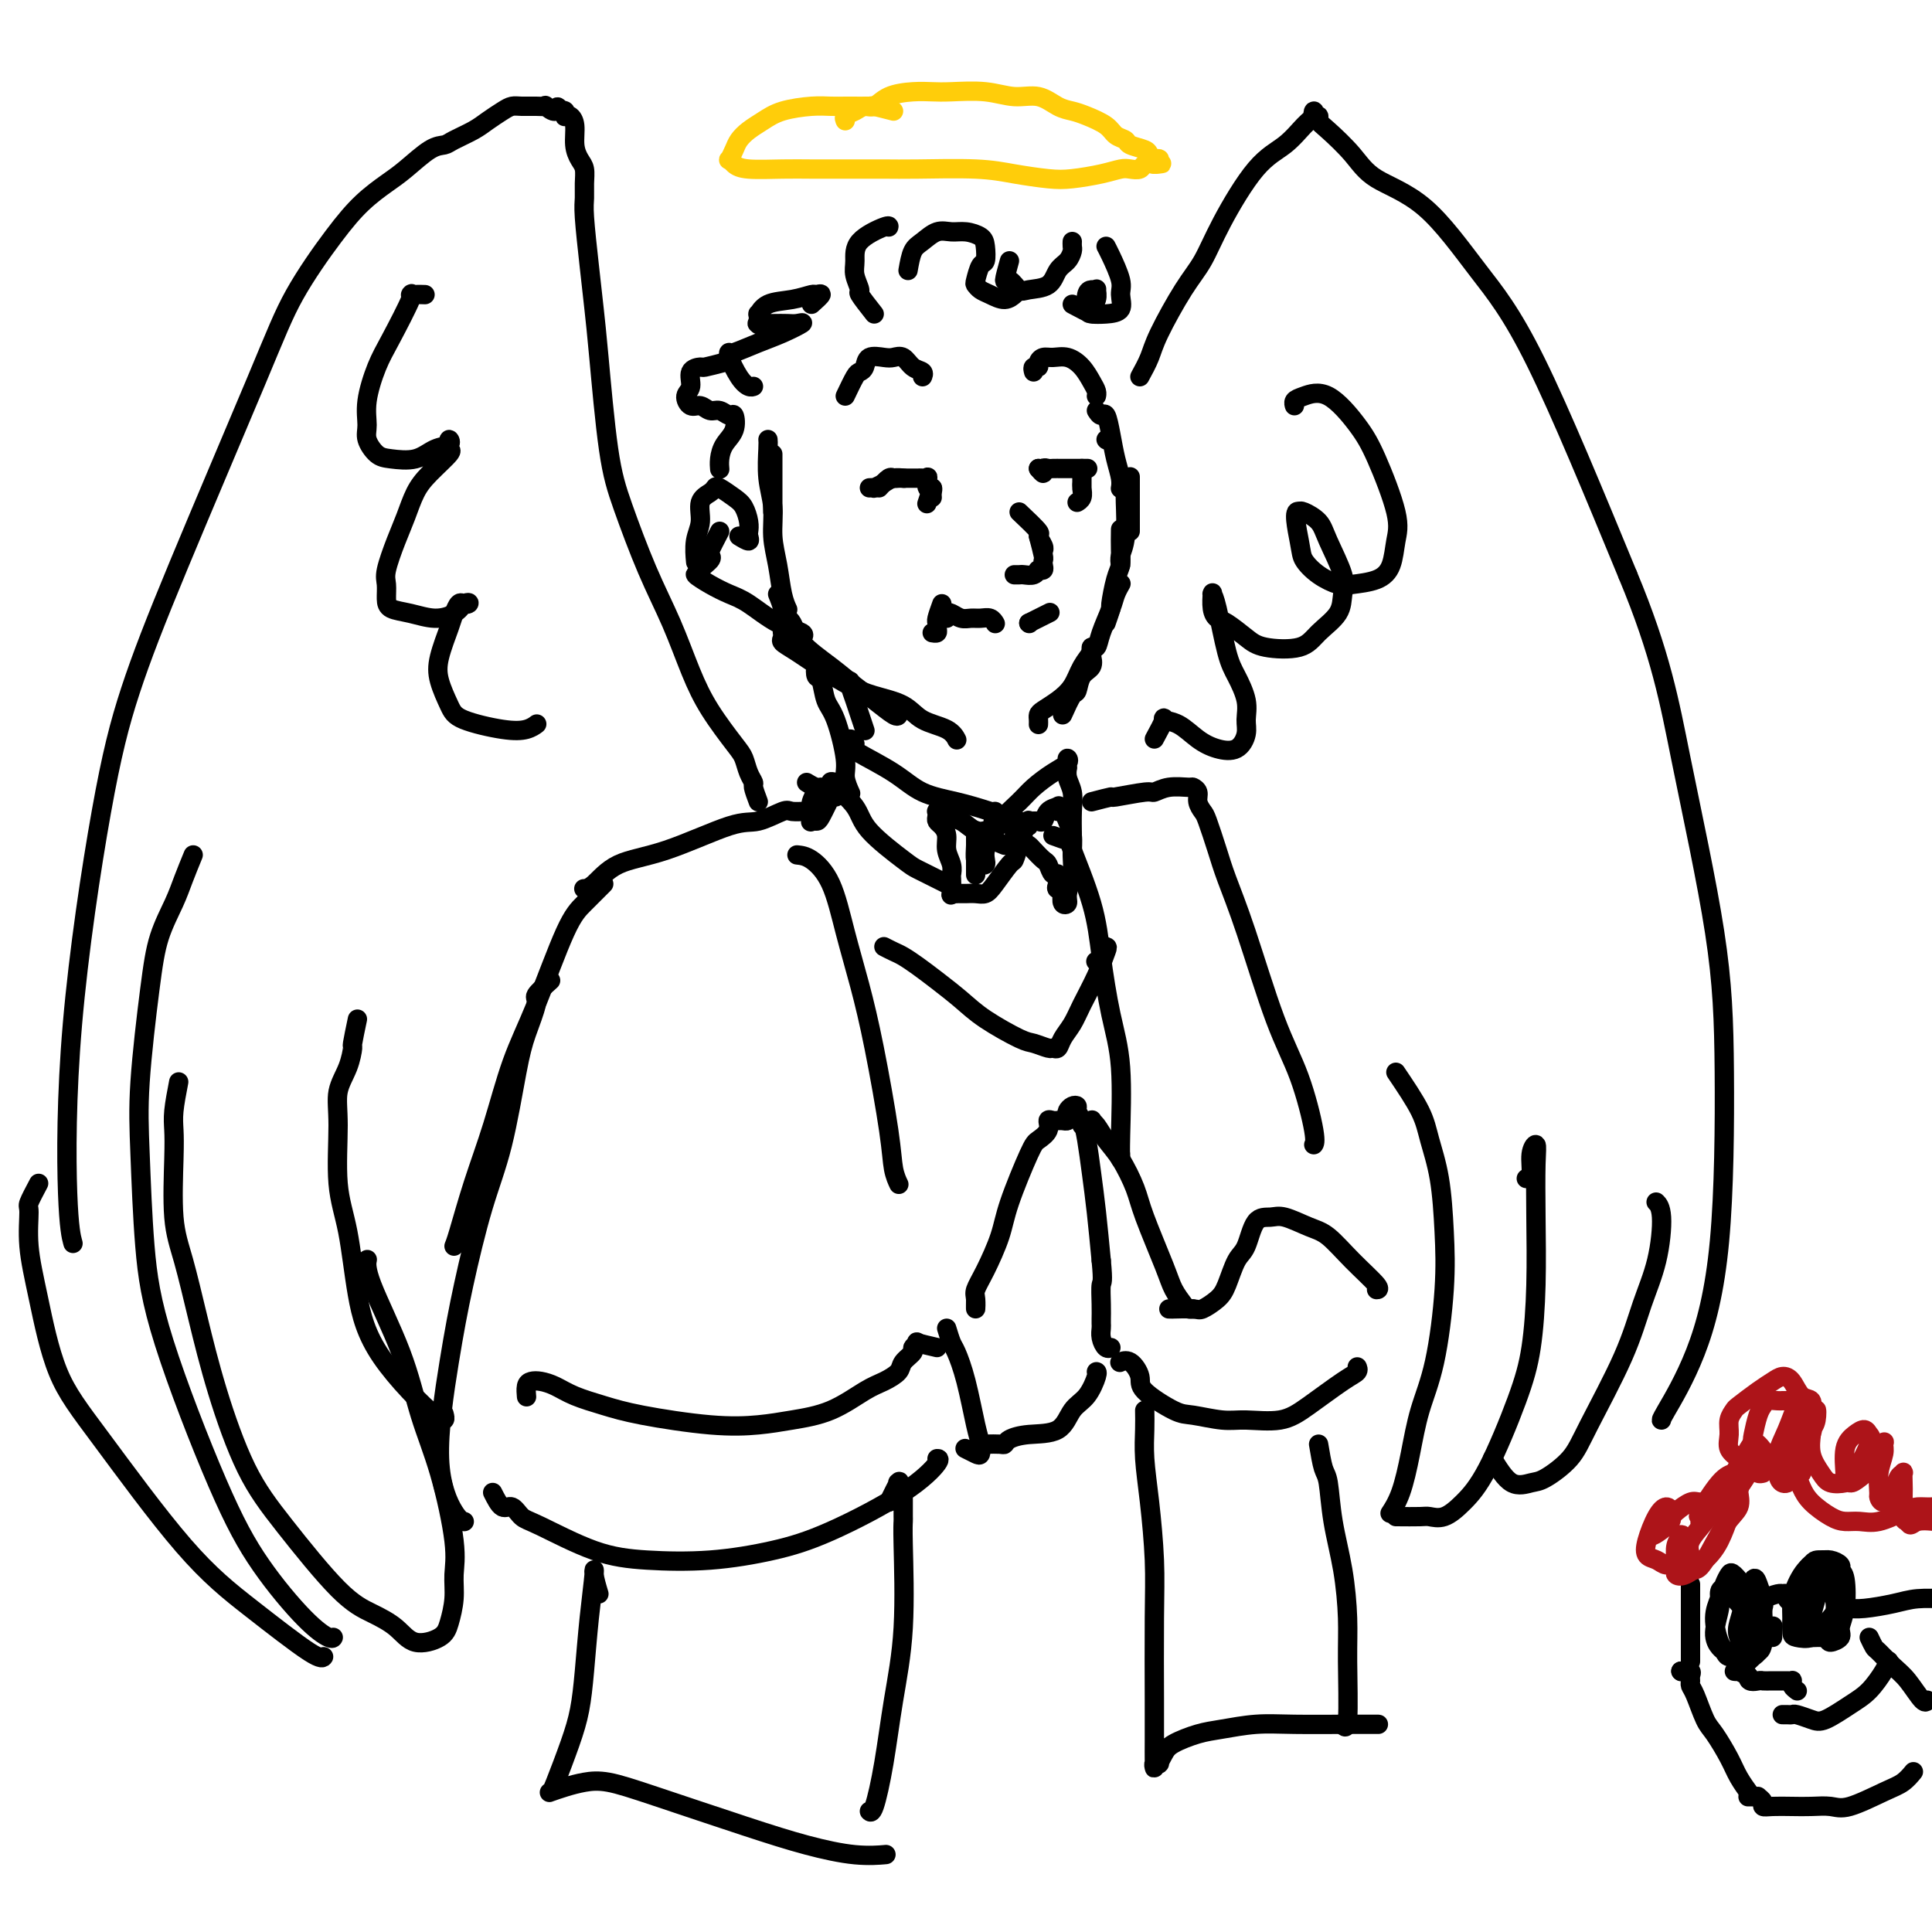 <svg viewBox='0 0 400 400' version='1.1' xmlns='http://www.w3.org/2000/svg' xmlns:xlink='http://www.w3.org/1999/xlink'><g fill='none' stroke='#000000' stroke-width='4' stroke-linecap='round' stroke-linejoin='round'><path d='M160,94c0.000,2.000 0.000,4.000 0,5c0.000,1.000 0.000,1.000 0,2c0.000,1.000 0.000,3.000 0,4c0.000,1.000 0.000,1.000 0,1c0.000,-0.000 0.000,0.000 0,0'/><path d='M159,91c0.032,0.309 0.064,0.618 0,2c-0.064,1.382 -0.225,3.836 0,6c0.225,2.164 0.834,4.037 1,6c0.166,1.963 -0.113,4.015 0,6c0.113,1.985 0.618,3.903 1,6c0.382,2.097 0.641,4.372 1,6c0.359,1.628 0.817,2.608 1,3c0.183,0.392 0.092,0.196 0,0'/><path d='M161,123c0.478,1.192 0.955,2.384 1,3c0.045,0.616 -0.344,0.658 0,1c0.344,0.342 1.420,0.986 2,2c0.580,1.014 0.663,2.398 2,4c1.337,1.602 3.927,3.420 6,5c2.073,1.580 3.627,2.921 5,4c1.373,1.079 2.564,1.898 4,3c1.436,1.102 3.117,2.489 4,3c0.883,0.511 0.966,0.146 1,0c0.034,-0.146 0.017,-0.073 0,0'/><path d='M162,131c-0.014,-0.092 -0.027,-0.184 0,0c0.027,0.184 0.096,0.644 0,1c-0.096,0.356 -0.356,0.609 0,1c0.356,0.391 1.327,0.919 3,2c1.673,1.081 4.049,2.716 6,4c1.951,1.284 3.478,2.216 5,3c1.522,0.784 3.038,1.419 5,2c1.962,0.581 4.368,1.109 6,2c1.632,0.891 2.489,2.146 4,3c1.511,0.854 3.676,1.307 5,2c1.324,0.693 1.807,1.627 2,2c0.193,0.373 0.097,0.187 0,0'/><path d='M215,150c0.012,-0.328 0.023,-0.656 0,-1c-0.023,-0.344 -0.081,-0.703 0,-1c0.081,-0.297 0.302,-0.531 1,-1c0.698,-0.469 1.872,-1.173 3,-2c1.128,-0.827 2.211,-1.777 3,-3c0.789,-1.223 1.284,-2.720 2,-4c0.716,-1.280 1.654,-2.345 2,-3c0.346,-0.655 0.099,-0.902 0,-1c-0.099,-0.098 -0.049,-0.049 0,0'/><path d='M220,148c0.746,-1.657 1.492,-3.313 2,-4c0.508,-0.687 0.777,-0.404 1,-1c0.223,-0.596 0.400,-2.071 1,-3c0.600,-0.929 1.624,-1.311 2,-2c0.376,-0.689 0.104,-1.685 0,-2c-0.104,-0.315 -0.040,0.052 0,0c0.040,-0.052 0.056,-0.524 0,-1c-0.056,-0.476 -0.184,-0.956 0,-1c0.184,-0.044 0.680,0.349 1,0c0.320,-0.349 0.464,-1.438 1,-3c0.536,-1.562 1.464,-3.595 2,-5c0.536,-1.405 0.680,-2.181 1,-3c0.320,-0.819 0.817,-1.682 1,-2c0.183,-0.318 0.052,-0.091 0,0c-0.052,0.091 -0.026,0.045 0,0'/><path d='M229,129c0.445,-1.286 0.890,-2.573 1,-3c0.110,-0.427 -0.114,0.004 0,-1c0.114,-1.004 0.566,-3.443 1,-5c0.434,-1.557 0.848,-2.232 1,-3c0.152,-0.768 0.041,-1.630 0,-3c-0.041,-1.370 -0.012,-3.249 0,-4c0.012,-0.751 0.006,-0.376 0,0'/><path d='M232,117c-0.113,-0.589 -0.226,-1.177 0,-2c0.226,-0.823 0.793,-1.880 1,-4c0.207,-2.120 0.056,-5.301 0,-7c-0.056,-1.699 -0.016,-1.914 0,-2c0.016,-0.086 0.008,-0.043 0,0'/><path d='M234,110c0.000,-2.506 0.000,-5.012 0,-7c0.000,-1.988 0.000,-3.458 0,-4c-0.000,-0.542 0.000,-0.155 0,0c0.000,0.155 0.000,0.077 0,0'/><path d='M227,85c0.334,0.511 0.668,1.022 1,1c0.332,-0.022 0.663,-0.577 1,0c0.337,0.577 0.679,2.284 1,4c0.321,1.716 0.622,3.439 1,5c0.378,1.561 0.832,2.959 1,4c0.168,1.041 0.048,1.726 0,2c-0.048,0.274 -0.024,0.137 0,0'/><path d='M229,91c0.000,0.000 0.100,0.100 0.1,0.1'/><path d='M181,65c-1.299,-1.651 -2.598,-3.302 -3,-4c-0.402,-0.698 0.092,-0.443 0,-1c-0.092,-0.557 -0.771,-1.925 -1,-3c-0.229,-1.075 -0.009,-1.857 0,-3c0.009,-1.143 -0.193,-2.647 1,-4c1.193,-1.353 3.783,-2.557 5,-3c1.217,-0.443 1.062,-0.127 1,0c-0.062,0.127 -0.031,0.063 0,0'/><path d='M188,56c0.268,-1.525 0.535,-3.050 1,-4c0.465,-0.950 1.126,-1.324 2,-2c0.874,-0.676 1.961,-1.655 3,-2c1.039,-0.345 2.030,-0.057 3,0c0.970,0.057 1.917,-0.117 3,0c1.083,0.117 2.301,0.525 3,1c0.699,0.475 0.880,1.016 1,2c0.120,0.984 0.178,2.410 0,3c-0.178,0.590 -0.593,0.343 -1,1c-0.407,0.657 -0.807,2.219 -1,3c-0.193,0.781 -0.177,0.780 0,1c0.177,0.220 0.517,0.661 1,1c0.483,0.339 1.109,0.575 2,1c0.891,0.425 2.048,1.037 3,1c0.952,-0.037 1.701,-0.725 2,-1c0.299,-0.275 0.150,-0.138 0,0'/><path d='M209,54c-0.484,1.751 -0.967,3.501 -1,4c-0.033,0.499 0.386,-0.254 1,0c0.614,0.254 1.425,1.516 2,2c0.575,0.484 0.914,0.189 2,0c1.086,-0.189 2.918,-0.274 4,-1c1.082,-0.726 1.414,-2.093 2,-3c0.586,-0.907 1.425,-1.353 2,-2c0.575,-0.647 0.886,-1.494 1,-2c0.114,-0.506 0.031,-0.672 0,-1c-0.031,-0.328 -0.008,-0.819 0,-1c0.008,-0.181 0.002,-0.052 0,0c-0.002,0.052 -0.001,0.026 0,0'/><path d='M222,63c1.721,0.914 3.443,1.828 4,2c0.557,0.172 -0.050,-0.399 0,-1c0.050,-0.601 0.756,-1.232 1,-2c0.244,-0.768 0.027,-1.674 0,-2c-0.027,-0.326 0.138,-0.073 0,0c-0.138,0.073 -0.579,-0.033 -1,0c-0.421,0.033 -0.823,0.204 -1,1c-0.177,0.796 -0.129,2.218 0,3c0.129,0.782 0.337,0.924 1,1c0.663,0.076 1.779,0.084 3,0c1.221,-0.084 2.548,-0.261 3,-1c0.452,-0.739 0.030,-2.041 0,-3c-0.030,-0.959 0.332,-1.577 0,-3c-0.332,-1.423 -1.359,-3.652 -2,-5c-0.641,-1.348 -0.898,-1.814 -1,-2c-0.102,-0.186 -0.051,-0.093 0,0'/><path d='M168,63c0.951,-0.853 1.902,-1.705 2,-2c0.098,-0.295 -0.657,-0.032 -1,0c-0.343,0.032 -0.274,-0.165 -1,0c-0.726,0.165 -2.247,0.693 -4,1c-1.753,0.307 -3.737,0.394 -5,1c-1.263,0.606 -1.805,1.732 -2,2c-0.195,0.268 -0.044,-0.320 0,0c0.044,0.320 -0.021,1.550 0,2c0.021,0.450 0.127,0.121 0,0c-0.127,-0.121 -0.486,-0.034 0,0c0.486,0.034 1.818,0.015 3,0c1.182,-0.015 2.215,-0.027 3,0c0.785,0.027 1.320,0.092 2,0c0.680,-0.092 1.503,-0.340 1,0c-0.503,0.340 -2.332,1.268 -4,2c-1.668,0.732 -3.173,1.267 -5,2c-1.827,0.733 -3.975,1.664 -5,2c-1.025,0.336 -0.926,0.076 -1,0c-0.074,-0.076 -0.321,0.032 0,1c0.321,0.968 1.210,2.796 2,4c0.790,1.204 1.482,1.786 2,2c0.518,0.214 0.862,0.061 1,0c0.138,-0.061 0.069,-0.031 0,0'/><path d='M150,75c-1.641,0.432 -3.281,0.863 -4,1c-0.719,0.137 -0.516,-0.022 -1,0c-0.484,0.022 -1.654,0.225 -2,1c-0.346,0.775 0.134,2.121 0,3c-0.134,0.879 -0.881,1.292 -1,2c-0.119,0.708 0.392,1.711 1,2c0.608,0.289 1.315,-0.135 2,0c0.685,0.135 1.348,0.830 2,1c0.652,0.170 1.292,-0.184 2,0c0.708,0.184 1.482,0.906 2,1c0.518,0.094 0.780,-0.440 1,0c0.220,0.440 0.399,1.856 0,3c-0.399,1.144 -1.375,2.018 -2,3c-0.625,0.982 -0.899,2.072 -1,3c-0.101,0.928 -0.029,1.694 0,2c0.029,0.306 0.014,0.153 0,0'/><path d='M153,111c0.844,0.516 1.688,1.032 2,1c0.312,-0.032 0.093,-0.613 0,-1c-0.093,-0.387 -0.060,-0.580 0,-1c0.060,-0.420 0.146,-1.066 0,-2c-0.146,-0.934 -0.524,-2.157 -1,-3c-0.476,-0.843 -1.049,-1.308 -2,-2c-0.951,-0.692 -2.278,-1.613 -3,-2c-0.722,-0.387 -0.838,-0.240 -1,0c-0.162,0.240 -0.369,0.573 -1,1c-0.631,0.427 -1.686,0.949 -2,2c-0.314,1.051 0.112,2.632 0,4c-0.112,1.368 -0.761,2.522 -1,4c-0.239,1.478 -0.068,3.279 0,4c0.068,0.721 0.034,0.360 0,0'/><path d='M149,110c-0.828,1.594 -1.656,3.188 -2,4c-0.344,0.812 -0.203,0.843 0,1c0.203,0.157 0.469,0.440 0,1c-0.469,0.560 -1.672,1.396 -2,2c-0.328,0.604 0.220,0.975 0,1c-0.220,0.025 -1.208,-0.295 -1,0c0.208,0.295 1.612,1.206 3,2c1.388,0.794 2.761,1.470 4,2c1.239,0.530 2.346,0.913 4,2c1.654,1.087 3.856,2.879 6,4c2.144,1.121 4.231,1.571 5,2c0.769,0.429 0.220,0.837 0,1c-0.220,0.163 -0.110,0.082 0,0'/><path d='M180,101c0.471,-0.022 0.943,-0.044 1,0c0.057,0.044 -0.300,0.156 0,0c0.300,-0.156 1.256,-0.578 2,-1c0.744,-0.422 1.277,-0.844 2,-1c0.723,-0.156 1.635,-0.044 2,0c0.365,0.044 0.182,0.022 0,0'/><path d='M182,101c0.755,-0.845 1.510,-1.691 2,-2c0.490,-0.309 0.713,-0.083 1,0c0.287,0.083 0.636,0.022 1,0c0.364,-0.022 0.741,-0.006 1,0c0.259,0.006 0.399,0.002 1,0c0.601,-0.002 1.664,-0.003 2,0c0.336,0.003 -0.055,0.008 0,0c0.055,-0.008 0.554,-0.031 1,0c0.446,0.031 0.837,0.116 1,0c0.163,-0.116 0.096,-0.434 0,0c-0.096,0.434 -0.222,1.619 0,2c0.222,0.381 0.791,-0.042 1,0c0.209,0.042 0.056,0.550 0,1c-0.056,0.450 -0.016,0.843 0,1c0.016,0.157 0.008,0.079 0,0'/><path d='M193,101c-0.417,1.250 -0.833,2.500 -1,3c-0.167,0.500 -0.083,0.250 0,0'/><path d='M215,97c0.000,0.000 0.100,0.100 0.1,0.1'/><path d='M215,97c0.448,0.536 0.896,1.072 1,1c0.104,-0.072 -0.137,-0.751 0,-1c0.137,-0.249 0.651,-0.067 1,0c0.349,0.067 0.532,0.018 1,0c0.468,-0.018 1.222,-0.005 2,0c0.778,0.005 1.580,0.001 2,0c0.420,-0.001 0.459,-0.000 1,0c0.541,0.000 1.583,0.000 2,0c0.417,-0.000 0.208,-0.000 0,0'/><path d='M224,97c-0.000,0.868 -0.000,1.736 0,2c0.000,0.264 0.000,-0.077 0,0c-0.000,0.077 -0.000,0.573 0,1c0.000,0.427 0.001,0.786 0,1c-0.001,0.214 -0.004,0.281 0,0c0.004,-0.281 0.015,-0.912 0,-1c-0.015,-0.088 -0.056,0.368 0,1c0.056,0.632 0.207,1.439 0,2c-0.207,0.561 -0.774,0.874 -1,1c-0.226,0.126 -0.113,0.063 0,0'/><path d='M175,82c0.760,-1.592 1.520,-3.183 2,-4c0.480,-0.817 0.681,-0.859 1,-1c0.319,-0.141 0.757,-0.379 1,-1c0.243,-0.621 0.291,-1.624 1,-2c0.709,-0.376 2.078,-0.126 3,0c0.922,0.126 1.396,0.129 2,0c0.604,-0.129 1.339,-0.388 2,0c0.661,0.388 1.249,1.424 2,2c0.751,0.576 1.664,0.694 2,1c0.336,0.306 0.096,0.802 0,1c-0.096,0.198 -0.048,0.099 0,0'/><path d='M214,77c-0.118,-0.445 -0.237,-0.889 0,-1c0.237,-0.111 0.829,0.113 1,0c0.171,-0.113 -0.078,-0.561 0,-1c0.078,-0.439 0.483,-0.868 1,-1c0.517,-0.132 1.148,0.034 2,0c0.852,-0.034 1.927,-0.268 3,0c1.073,0.268 2.144,1.039 3,2c0.856,0.961 1.498,2.113 2,3c0.502,0.887 0.866,1.508 1,2c0.134,0.492 0.038,0.855 0,1c-0.038,0.145 -0.019,0.073 0,0'/><path d='M211,106c1.721,1.630 3.442,3.260 4,4c0.558,0.740 -0.046,0.590 0,1c0.046,0.410 0.743,1.380 1,2c0.257,0.620 0.073,0.892 0,1c-0.073,0.108 -0.037,0.054 0,0'/><path d='M215,111c0.420,1.600 0.841,3.199 1,4c0.159,0.801 0.057,0.803 0,1c-0.057,0.197 -0.067,0.588 0,1c0.067,0.412 0.212,0.846 0,1c-0.212,0.154 -0.782,0.027 -1,0c-0.218,-0.027 -0.086,0.045 0,0c0.086,-0.045 0.124,-0.208 0,0c-0.124,0.208 -0.412,0.788 -1,1c-0.588,0.212 -1.477,0.057 -2,0c-0.523,-0.057 -0.679,-0.015 -1,0c-0.321,0.015 -0.806,0.004 -1,0c-0.194,-0.004 -0.097,-0.002 0,0'/><path d='M196,128c-0.065,-0.392 -0.131,-0.784 0,-1c0.131,-0.216 0.458,-0.255 1,0c0.542,0.255 1.298,0.804 2,1c0.702,0.196 1.351,0.039 2,0c0.649,-0.039 1.298,0.041 2,0c0.702,-0.041 1.458,-0.203 2,0c0.542,0.203 0.869,0.772 1,1c0.131,0.228 0.065,0.114 0,0'/><path d='M213,129c0.000,0.000 0.100,0.100 0.1,0.1'/><path d='M213,129c1.667,-0.833 3.333,-1.667 4,-2c0.667,-0.333 0.333,-0.167 0,0'/><path d='M195,125c-0.425,1.177 -0.850,2.354 -1,3c-0.150,0.646 -0.026,0.762 0,1c0.026,0.238 -0.044,0.600 0,1c0.044,0.400 0.204,0.838 0,1c-0.204,0.162 -0.773,0.046 -1,0c-0.227,-0.046 -0.114,-0.023 0,0'/><path d='M176,141c-0.091,0.150 -0.182,0.299 0,1c0.182,0.701 0.637,1.953 1,3c0.363,1.047 0.633,1.889 1,3c0.367,1.111 0.829,2.491 1,3c0.171,0.509 0.049,0.145 0,0c-0.049,-0.145 -0.024,-0.073 0,0'/><path d='M170,138c-0.397,-0.224 -0.795,-0.448 -1,0c-0.205,0.448 -0.219,1.569 0,2c0.219,0.431 0.671,0.173 1,1c0.329,0.827 0.537,2.741 1,4c0.463,1.259 1.182,1.864 2,4c0.818,2.136 1.736,5.802 2,8c0.264,2.198 -0.125,2.929 0,4c0.125,1.071 0.764,2.481 1,3c0.236,0.519 0.067,0.148 0,0c-0.067,-0.148 -0.034,-0.074 0,0'/><path d='M173,165c-0.016,-0.815 -0.031,-1.630 0,-2c0.031,-0.370 0.110,-0.296 0,0c-0.110,0.296 -0.408,0.813 -1,2c-0.592,1.187 -1.476,3.044 -2,4c-0.524,0.956 -0.687,1.009 -1,1c-0.313,-0.009 -0.775,-0.081 -1,0c-0.225,0.081 -0.211,0.317 0,0c0.211,-0.317 0.621,-1.185 1,-2c0.379,-0.815 0.729,-1.577 1,-2c0.271,-0.423 0.465,-0.505 0,0c-0.465,0.505 -1.589,1.599 -2,2c-0.411,0.401 -0.111,0.108 0,0c0.111,-0.108 0.032,-0.031 0,0c-0.032,0.031 -0.016,0.015 0,0'/><path d='M177,154c-0.388,-0.507 -0.776,-1.014 -1,-1c-0.224,0.014 -0.285,0.549 0,1c0.285,0.451 0.917,0.817 1,1c0.083,0.183 -0.381,0.184 1,1c1.381,0.816 4.609,2.447 7,4c2.391,1.553 3.944,3.030 6,4c2.056,0.970 4.613,1.435 7,2c2.387,0.565 4.604,1.229 7,2c2.396,0.771 4.970,1.649 6,2c1.030,0.351 0.515,0.176 0,0'/><path d='M206,168c-0.311,1.826 -0.622,3.653 -1,5c-0.378,1.347 -0.823,2.216 -1,3c-0.177,0.784 -0.086,1.484 0,2c0.086,0.516 0.167,0.848 0,1c-0.167,0.152 -0.581,0.125 -1,0c-0.419,-0.125 -0.844,-0.346 -1,-1c-0.156,-0.654 -0.042,-1.739 0,-3c0.042,-1.261 0.011,-2.696 0,-3c-0.011,-0.304 -0.003,0.525 0,1c0.003,0.475 0.001,0.597 0,1c-0.001,0.403 -0.000,1.089 0,2c0.000,0.911 0.000,2.048 0,3c-0.000,0.952 -0.000,1.718 0,2c0.000,0.282 0.000,0.081 0,0c-0.000,-0.081 -0.000,-0.040 0,0'/><path d='M206,171c-0.533,0.389 -1.067,0.779 -1,1c0.067,0.221 0.734,0.274 1,0c0.266,-0.274 0.131,-0.875 1,-2c0.869,-1.125 2.740,-2.775 4,-4c1.260,-1.225 1.907,-2.024 3,-3c1.093,-0.976 2.633,-2.128 4,-3c1.367,-0.872 2.563,-1.465 3,-2c0.437,-0.535 0.116,-1.014 0,-1c-0.116,0.014 -0.027,0.520 0,1c0.027,0.480 -0.007,0.934 0,1c0.007,0.066 0.054,-0.257 0,0c-0.054,0.257 -0.211,1.095 0,2c0.211,0.905 0.789,1.879 1,3c0.211,1.121 0.057,2.390 0,4c-0.057,1.610 -0.015,3.563 0,5c0.015,1.437 0.004,2.360 0,3c-0.004,0.640 -0.001,0.996 0,1c0.001,0.004 0.000,-0.345 0,-1c-0.000,-0.655 -0.000,-1.616 0,-2c0.000,-0.384 0.000,-0.192 0,0'/><path d='M173,162c-0.566,-0.138 -1.131,-0.276 -1,0c0.131,0.276 0.960,0.967 1,1c0.040,0.033 -0.707,-0.592 0,0c0.707,0.592 2.868,2.400 4,4c1.132,1.600 1.235,2.993 3,5c1.765,2.007 5.191,4.629 7,6c1.809,1.371 2.000,1.491 3,2c1.000,0.509 2.808,1.406 4,2c1.192,0.594 1.769,0.884 2,1c0.231,0.116 0.115,0.058 0,0'/><path d='M208,175c-1.733,-0.717 -3.466,-1.435 -4,-2c-0.534,-0.565 0.131,-0.978 0,-1c-0.131,-0.022 -1.058,0.348 -2,0c-0.942,-0.348 -1.899,-1.415 -3,-2c-1.101,-0.585 -2.347,-0.690 -3,-1c-0.653,-0.310 -0.711,-0.826 -1,-1c-0.289,-0.174 -0.807,-0.006 -1,0c-0.193,0.006 -0.062,-0.151 0,0c0.062,0.151 0.054,0.610 0,1c-0.054,0.390 -0.154,0.713 0,1c0.154,0.287 0.563,0.539 1,1c0.437,0.461 0.902,1.129 1,2c0.098,0.871 -0.169,1.943 0,3c0.169,1.057 0.776,2.097 1,3c0.224,0.903 0.064,1.668 0,2c-0.064,0.332 -0.032,0.233 0,1c0.032,0.767 0.064,2.402 0,3c-0.064,0.598 -0.225,0.160 0,0c0.225,-0.160 0.837,-0.043 1,0c0.163,0.043 -0.122,0.013 0,0c0.122,-0.013 0.650,-0.007 1,0c0.350,0.007 0.521,0.015 1,0c0.479,-0.015 1.266,-0.054 2,0c0.734,0.054 1.415,0.202 2,0c0.585,-0.202 1.074,-0.753 2,-2c0.926,-1.247 2.289,-3.190 3,-4c0.711,-0.810 0.768,-0.487 1,-1c0.232,-0.513 0.638,-1.861 1,-3c0.362,-1.139 0.681,-2.070 1,-3'/><path d='M212,172c1.461,-2.177 1.113,-1.119 1,-1c-0.113,0.119 0.007,-0.701 0,-1c-0.007,-0.299 -0.142,-0.078 0,0c0.142,0.078 0.562,0.014 1,0c0.438,-0.014 0.895,0.021 1,0c0.105,-0.021 -0.144,-0.098 0,0c0.144,0.098 0.679,0.370 1,0c0.321,-0.370 0.429,-1.383 1,-2c0.571,-0.617 1.606,-0.840 2,-1c0.394,-0.160 0.148,-0.259 0,0c-0.148,0.259 -0.198,0.876 0,1c0.198,0.124 0.642,-0.246 1,0c0.358,0.246 0.628,1.109 1,2c0.372,0.891 0.847,1.811 1,3c0.153,1.189 -0.015,2.646 0,4c0.015,1.354 0.214,2.605 0,4c-0.214,1.395 -0.841,2.934 -1,4c-0.159,1.066 0.151,1.659 0,2c-0.151,0.341 -0.762,0.432 -1,0c-0.238,-0.432 -0.103,-1.385 0,-2c0.103,-0.615 0.172,-0.890 0,-1c-0.172,-0.110 -0.586,-0.055 -1,0'/><path d='M219,184c-0.461,0.203 -0.113,-0.790 0,-1c0.113,-0.210 -0.010,0.362 0,0c0.010,-0.362 0.154,-1.659 0,-2c-0.154,-0.341 -0.604,0.273 -1,0c-0.396,-0.273 -0.736,-1.434 -1,-2c-0.264,-0.566 -0.452,-0.538 -1,-1c-0.548,-0.462 -1.457,-1.416 -2,-2c-0.543,-0.584 -0.720,-0.800 -1,-1c-0.280,-0.200 -0.664,-0.386 -1,-1c-0.336,-0.614 -0.626,-1.656 -1,-2c-0.374,-0.344 -0.832,0.011 -1,0c-0.168,-0.011 -0.045,-0.388 0,0c0.045,0.388 0.013,1.539 0,2c-0.013,0.461 -0.006,0.230 0,0'/><path d='M165,177c0.886,0.090 1.773,0.180 3,1c1.227,0.820 2.795,2.370 4,5c1.205,2.630 2.049,6.338 3,10c0.951,3.662 2.010,7.276 3,11c0.990,3.724 1.912,7.559 3,13c1.088,5.441 2.343,12.489 3,17c0.657,4.511 0.715,6.484 1,8c0.285,1.516 0.796,2.576 1,3c0.204,0.424 0.102,0.212 0,0'/><path d='M218,173c1.263,0.462 2.526,0.924 3,1c0.474,0.076 0.159,-0.235 1,2c0.841,2.235 2.838,7.017 4,11c1.162,3.983 1.488,7.167 2,11c0.512,3.833 1.209,8.316 2,12c0.791,3.684 1.676,6.570 2,11c0.324,4.430 0.087,10.404 0,14c-0.087,3.596 -0.023,4.814 0,5c0.023,0.186 0.007,-0.661 0,-1c-0.007,-0.339 -0.003,-0.169 0,0'/><path d='M183,196c0.686,0.353 1.373,0.705 2,1c0.627,0.295 1.196,0.531 2,1c0.804,0.469 1.843,1.169 3,2c1.157,0.831 2.430,1.791 4,3c1.570,1.209 3.436,2.668 5,4c1.564,1.332 2.825,2.539 5,4c2.175,1.461 5.266,3.178 7,4c1.734,0.822 2.113,0.751 3,1c0.887,0.249 2.282,0.818 3,1c0.718,0.182 0.758,-0.025 1,0c0.242,0.025 0.687,0.280 1,0c0.313,-0.280 0.494,-1.094 1,-2c0.506,-0.906 1.338,-1.902 2,-3c0.662,-1.098 1.154,-2.296 2,-4c0.846,-1.704 2.046,-3.914 3,-6c0.954,-2.086 1.664,-4.047 2,-5c0.336,-0.953 0.300,-0.896 0,-1c-0.300,-0.104 -0.864,-0.368 -1,0c-0.136,0.368 0.156,1.368 0,2c-0.156,0.632 -0.759,0.895 -1,1c-0.241,0.105 -0.121,0.053 0,0'/><path d='M167,162c0.710,0.438 1.420,0.877 2,1c0.580,0.123 1.031,-0.068 1,0c-0.031,0.068 -0.545,0.396 -1,1c-0.455,0.604 -0.850,1.483 -1,2c-0.150,0.517 -0.054,0.672 0,1c0.054,0.328 0.065,0.828 0,1c-0.065,0.172 -0.208,0.017 -1,0c-0.792,-0.017 -2.235,0.103 -3,0c-0.765,-0.103 -0.854,-0.430 -2,0c-1.146,0.430 -3.350,1.618 -5,2c-1.650,0.382 -2.747,-0.041 -6,1c-3.253,1.041 -8.662,3.547 -13,5c-4.338,1.453 -7.606,1.853 -10,3c-2.394,1.147 -3.914,3.039 -5,4c-1.086,0.961 -1.739,0.989 -2,1c-0.261,0.011 -0.131,0.006 0,0'/><path d='M125,183c-1.386,1.391 -2.772,2.783 -4,4c-1.228,1.217 -2.299,2.260 -4,6c-1.701,3.740 -4.031,10.178 -6,15c-1.969,4.822 -3.575,8.028 -5,12c-1.425,3.972 -2.669,8.711 -4,13c-1.331,4.289 -2.748,8.129 -4,12c-1.252,3.871 -2.337,7.773 -3,10c-0.663,2.227 -0.904,2.779 -1,3c-0.096,0.221 -0.048,0.110 0,0'/><path d='M114,203c-1.317,1.186 -2.634,2.371 -3,3c-0.366,0.629 0.220,0.701 0,2c-0.220,1.299 -1.245,3.825 -2,6c-0.755,2.175 -1.241,3.998 -2,8c-0.759,4.002 -1.793,10.184 -3,15c-1.207,4.816 -2.587,8.268 -4,13c-1.413,4.732 -2.858,10.746 -4,16c-1.142,5.254 -1.980,9.748 -3,16c-1.020,6.252 -2.222,14.264 -2,20c0.222,5.736 1.867,9.198 3,11c1.133,1.802 1.752,1.943 2,2c0.248,0.057 0.124,0.028 0,0'/><path d='M202,269c-0.010,1.031 -0.021,2.062 0,2c0.021,-0.062 0.072,-1.217 0,-2c-0.072,-0.783 -0.269,-1.194 0,-2c0.269,-0.806 1.002,-2.008 2,-4c0.998,-1.992 2.261,-4.774 3,-7c0.739,-2.226 0.954,-3.896 2,-7c1.046,-3.104 2.924,-7.641 4,-10c1.076,-2.359 1.350,-2.541 2,-3c0.650,-0.459 1.676,-1.195 2,-2c0.324,-0.805 -0.054,-1.680 0,-2c0.054,-0.320 0.540,-0.085 1,0c0.460,0.085 0.894,0.020 1,0c0.106,-0.020 -0.116,0.006 0,0c0.116,-0.006 0.570,-0.044 1,0c0.430,0.044 0.837,0.169 1,0c0.163,-0.169 0.081,-0.631 0,-1c-0.081,-0.369 -0.162,-0.644 0,-1c0.162,-0.356 0.568,-0.793 1,-1c0.432,-0.207 0.889,-0.182 1,0c0.111,0.182 -0.125,0.523 0,1c0.125,0.477 0.611,1.092 1,2c0.389,0.908 0.682,2.109 1,4c0.318,1.891 0.663,4.471 1,7c0.337,2.529 0.668,5.008 1,8c0.332,2.992 0.666,6.496 1,10'/><path d='M228,261c0.464,4.807 0.124,4.325 0,5c-0.124,0.675 -0.033,2.509 0,4c0.033,1.491 0.008,2.640 0,3c-0.008,0.360 0.001,-0.068 0,0c-0.001,0.068 -0.010,0.631 0,1c0.010,0.369 0.041,0.544 0,1c-0.041,0.456 -0.155,1.194 0,2c0.155,0.806 0.578,1.680 1,2c0.422,0.320 0.845,0.086 1,0c0.155,-0.086 0.044,-0.025 0,0c-0.044,0.025 -0.022,0.012 0,0'/><path d='M224,233c0.864,-0.411 1.729,-0.822 2,-1c0.271,-0.178 -0.050,-0.124 0,0c0.050,0.124 0.473,0.316 1,1c0.527,0.684 1.160,1.859 2,3c0.840,1.141 1.887,2.248 3,4c1.113,1.752 2.291,4.150 3,6c0.709,1.850 0.949,3.151 2,6c1.051,2.849 2.912,7.247 4,10c1.088,2.753 1.402,3.862 2,5c0.598,1.138 1.480,2.305 2,3c0.520,0.695 0.678,0.918 1,1c0.322,0.082 0.806,0.023 1,0c0.194,-0.023 0.097,-0.012 0,0'/><path d='M196,275c0.356,1.158 0.712,2.316 1,3c0.288,0.684 0.508,0.894 1,2c0.492,1.106 1.254,3.106 2,6c0.746,2.894 1.474,6.681 2,9c0.526,2.319 0.848,3.171 1,4c0.152,0.829 0.134,1.635 0,2c-0.134,0.365 -0.382,0.291 -1,0c-0.618,-0.291 -1.605,-0.797 -2,-1c-0.395,-0.203 -0.197,-0.101 0,0'/><path d='M194,279c-1.725,-0.397 -3.450,-0.794 -4,-1c-0.550,-0.206 0.076,-0.221 0,0c-0.076,0.221 -0.852,0.679 -1,1c-0.148,0.321 0.333,0.507 0,1c-0.333,0.493 -1.478,1.294 -2,2c-0.522,0.706 -0.420,1.316 -1,2c-0.580,0.684 -1.842,1.440 -3,2c-1.158,0.560 -2.213,0.922 -4,2c-1.787,1.078 -4.307,2.871 -7,4c-2.693,1.129 -5.558,1.593 -8,2c-2.442,0.407 -4.460,0.758 -7,1c-2.540,0.242 -5.604,0.373 -10,0c-4.396,-0.373 -10.126,-1.252 -14,-2c-3.874,-0.748 -5.892,-1.364 -8,-2c-2.108,-0.636 -4.306,-1.293 -6,-2c-1.694,-0.707 -2.885,-1.464 -4,-2c-1.115,-0.536 -2.155,-0.851 -3,-1c-0.845,-0.149 -1.494,-0.133 -2,0c-0.506,0.133 -0.867,0.382 -1,1c-0.133,0.618 -0.038,1.605 0,2c0.038,0.395 0.019,0.197 0,0'/><path d='M102,309c0.666,1.322 1.332,2.644 2,3c0.668,0.356 1.337,-0.255 2,0c0.663,0.255 1.318,1.376 2,2c0.682,0.624 1.389,0.750 4,2c2.611,1.250 7.127,3.622 11,5c3.873,1.378 7.104,1.760 11,2c3.896,0.240 8.456,0.337 13,0c4.544,-0.337 9.070,-1.110 13,-2c3.930,-0.890 7.263,-1.899 12,-4c4.737,-2.101 10.878,-5.295 15,-8c4.122,-2.705 6.225,-4.921 7,-6c0.775,-1.079 0.221,-1.023 0,-1c-0.221,0.023 -0.111,0.011 0,0'/><path d='M232,282c0.044,-0.020 0.087,-0.040 0,0c-0.087,0.040 -0.305,0.141 0,0c0.305,-0.141 1.131,-0.522 2,0c0.869,0.522 1.779,1.948 2,3c0.221,1.052 -0.247,1.732 1,3c1.247,1.268 4.209,3.126 6,4c1.791,0.874 2.412,0.763 4,1c1.588,0.237 4.144,0.821 6,1c1.856,0.179 3.013,-0.046 5,0c1.987,0.046 4.806,0.362 7,0c2.194,-0.362 3.765,-1.404 6,-3c2.235,-1.596 5.135,-3.747 7,-5c1.865,-1.253 2.694,-1.606 3,-2c0.306,-0.394 0.087,-0.827 0,-1c-0.087,-0.173 -0.044,-0.087 0,0'/><path d='M242,271c0.533,-0.003 1.067,-0.007 1,0c-0.067,0.007 -0.734,0.023 0,0c0.734,-0.023 2.868,-0.086 4,0c1.132,0.086 1.262,0.322 2,0c0.738,-0.322 2.084,-1.200 3,-2c0.916,-0.800 1.404,-1.520 2,-3c0.596,-1.480 1.302,-3.719 2,-5c0.698,-1.281 1.390,-1.605 2,-3c0.610,-1.395 1.138,-3.862 2,-5c0.862,-1.138 2.059,-0.946 3,-1c0.941,-0.054 1.626,-0.354 3,0c1.374,0.354 3.436,1.363 5,2c1.564,0.637 2.629,0.903 4,2c1.371,1.097 3.048,3.026 5,5c1.952,1.974 4.179,3.993 5,5c0.821,1.007 0.234,1.002 0,1c-0.234,-0.002 -0.117,-0.001 0,0'/><path d='M226,166c1.747,-0.455 3.495,-0.910 4,-1c0.505,-0.090 -0.232,0.186 1,0c1.232,-0.186 4.434,-0.835 6,-1c1.566,-0.165 1.495,0.154 2,0c0.505,-0.154 1.584,-0.782 3,-1c1.416,-0.218 3.167,-0.027 4,0c0.833,0.027 0.747,-0.109 1,0c0.253,0.109 0.845,0.464 1,1c0.155,0.536 -0.125,1.252 0,2c0.125,0.748 0.657,1.529 1,2c0.343,0.471 0.499,0.632 1,2c0.501,1.368 1.348,3.941 2,6c0.652,2.059 1.111,3.602 2,6c0.889,2.398 2.210,5.651 4,11c1.790,5.349 4.049,12.792 6,18c1.951,5.208 3.595,8.179 5,12c1.405,3.821 2.571,8.490 3,11c0.429,2.510 0.123,2.860 0,3c-0.123,0.140 -0.061,0.070 0,0'/><path d='M184,311c0.837,-1.697 1.674,-3.394 2,-4c0.326,-0.606 0.140,-0.121 0,0c-0.140,0.121 -0.234,-0.123 0,0c0.234,0.123 0.795,0.611 1,1c0.205,0.389 0.055,0.678 0,1c-0.055,0.322 -0.015,0.678 0,1c0.015,0.322 0.004,0.611 0,1c-0.004,0.389 -0.001,0.877 0,1c0.001,0.123 -0.000,-0.120 0,0c0.000,0.120 0.002,0.602 0,1c-0.002,0.398 -0.006,0.712 0,1c0.006,0.288 0.024,0.551 0,1c-0.024,0.449 -0.090,1.084 0,5c0.090,3.916 0.336,11.112 0,17c-0.336,5.888 -1.253,10.467 -2,15c-0.747,4.533 -1.324,9.019 -2,13c-0.676,3.981 -1.451,7.456 -2,9c-0.549,1.544 -0.871,1.155 -1,1c-0.129,-0.155 -0.064,-0.078 0,0'/><path d='M124,330c-0.446,-1.492 -0.893,-2.985 -1,-4c-0.107,-1.015 0.124,-1.553 0,0c-0.124,1.553 -0.604,5.197 -1,9c-0.396,3.803 -0.708,7.765 -1,11c-0.292,3.235 -0.564,5.743 -1,8c-0.436,2.257 -1.037,4.262 -2,7c-0.963,2.738 -2.289,6.208 -3,8c-0.711,1.792 -0.808,1.904 -1,2c-0.192,0.096 -0.478,0.176 0,0c0.478,-0.176 1.719,-0.606 3,-1c1.281,-0.394 2.603,-0.751 4,-1c1.397,-0.249 2.868,-0.389 5,0c2.132,0.389 4.926,1.305 10,3c5.074,1.695 12.428,4.167 18,6c5.572,1.833 9.363,3.027 13,4c3.637,0.973 7.119,1.725 10,2c2.881,0.275 5.160,0.074 6,0c0.840,-0.074 0.240,-0.021 0,0c-0.240,0.021 -0.120,0.011 0,0'/><path d='M237,292c0.022,1.204 0.044,2.408 0,4c-0.044,1.592 -0.156,3.573 0,6c0.156,2.427 0.578,5.302 1,9c0.422,3.698 0.845,8.220 1,12c0.155,3.780 0.042,6.818 0,12c-0.042,5.182 -0.012,12.509 0,17c0.012,4.491 0.007,6.145 0,8c-0.007,1.855 -0.017,3.910 0,5c0.017,1.090 0.060,1.214 0,1c-0.060,-0.214 -0.223,-0.767 0,-1c0.223,-0.233 0.831,-0.146 1,0c0.169,0.146 -0.103,0.352 0,0c0.103,-0.352 0.581,-1.261 1,-2c0.419,-0.739 0.781,-1.308 2,-2c1.219,-0.692 3.297,-1.506 5,-2c1.703,-0.494 3.032,-0.668 5,-1c1.968,-0.332 4.576,-0.821 7,-1c2.424,-0.179 4.663,-0.048 8,0c3.337,0.048 7.771,0.013 11,0c3.229,-0.013 5.254,-0.003 6,0c0.746,0.003 0.213,0.001 0,0c-0.213,-0.001 -0.107,-0.000 0,0'/><path d='M273,299c0.326,1.953 0.651,3.907 1,5c0.349,1.093 0.720,1.327 1,3c0.280,1.673 0.468,4.786 1,8c0.532,3.214 1.407,6.528 2,10c0.593,3.472 0.905,7.102 1,10c0.095,2.898 -0.026,5.066 0,9c0.026,3.934 0.199,9.636 0,12c-0.199,2.364 -0.771,1.390 -1,1c-0.229,-0.390 -0.114,-0.195 0,0'/><path d='M157,166c-0.447,-1.194 -0.894,-2.389 -1,-3c-0.106,-0.611 0.128,-0.639 0,-1c-0.128,-0.361 -0.617,-1.054 -1,-2c-0.383,-0.946 -0.660,-2.146 -1,-3c-0.340,-0.854 -0.743,-1.362 -2,-3c-1.257,-1.638 -3.369,-4.406 -5,-7c-1.631,-2.594 -2.783,-5.013 -4,-8c-1.217,-2.987 -2.501,-6.541 -4,-10c-1.499,-3.459 -3.214,-6.824 -5,-11c-1.786,-4.176 -3.644,-9.164 -5,-13c-1.356,-3.836 -2.209,-6.519 -3,-12c-0.791,-5.481 -1.518,-13.761 -2,-19c-0.482,-5.239 -0.718,-7.437 -1,-10c-0.282,-2.563 -0.611,-5.492 -1,-9c-0.389,-3.508 -0.839,-7.597 -1,-10c-0.161,-2.403 -0.033,-3.121 0,-4c0.033,-0.879 -0.029,-1.919 0,-3c0.029,-1.081 0.149,-2.202 0,-3c-0.149,-0.798 -0.565,-1.272 -1,-2c-0.435,-0.728 -0.887,-1.711 -1,-3c-0.113,-1.289 0.114,-2.885 0,-4c-0.114,-1.115 -0.569,-1.749 -1,-2c-0.431,-0.251 -0.837,-0.119 -1,0c-0.163,0.119 -0.082,0.224 0,0c0.082,-0.224 0.166,-0.778 0,-1c-0.166,-0.222 -0.583,-0.111 -1,0'/><path d='M116,23c-0.873,-1.796 -0.555,-0.285 -1,0c-0.445,0.285 -1.652,-0.656 -2,-1c-0.348,-0.344 0.165,-0.090 0,0c-0.165,0.090 -1.006,0.016 -2,0c-0.994,-0.016 -2.141,0.026 -3,0c-0.859,-0.026 -1.431,-0.120 -2,0c-0.569,0.120 -1.135,0.452 -2,1c-0.865,0.548 -2.029,1.310 -3,2c-0.971,0.690 -1.751,1.308 -3,2c-1.249,0.692 -2.969,1.458 -4,2c-1.031,0.542 -1.373,0.860 -2,1c-0.627,0.140 -1.539,0.103 -3,1c-1.461,0.897 -3.471,2.727 -5,4c-1.529,1.273 -2.576,1.987 -4,3c-1.424,1.013 -3.224,2.325 -5,4c-1.776,1.675 -3.527,3.713 -6,7c-2.473,3.287 -5.667,7.824 -8,12c-2.333,4.176 -3.806,7.990 -8,18c-4.194,10.010 -11.111,26.217 -16,38c-4.889,11.783 -7.751,19.144 -10,26c-2.249,6.856 -3.884,13.207 -6,25c-2.116,11.793 -4.711,29.027 -6,44c-1.289,14.973 -1.270,27.685 -1,35c0.270,7.315 0.791,9.233 1,10c0.209,0.767 0.104,0.384 0,0'/><path d='M8,245c-0.856,1.615 -1.712,3.229 -2,4c-0.288,0.771 -0.009,0.698 0,2c0.009,1.302 -0.253,3.979 0,7c0.253,3.021 1.023,6.386 2,11c0.977,4.614 2.163,10.477 4,15c1.837,4.523 4.324,7.706 9,14c4.676,6.294 11.540,15.700 17,22c5.460,6.300 9.515,9.493 14,13c4.485,3.507 9.400,7.329 12,9c2.600,1.671 2.886,1.192 3,1c0.114,-0.192 0.057,-0.096 0,0'/><path d='M236,78c0.743,-1.360 1.487,-2.721 2,-4c0.513,-1.279 0.796,-2.478 2,-5c1.204,-2.522 3.329,-6.368 5,-9c1.671,-2.632 2.888,-4.049 4,-6c1.112,-1.951 2.120,-4.434 4,-8c1.880,-3.566 4.634,-8.214 7,-11c2.366,-2.786 4.346,-3.709 6,-5c1.654,-1.291 2.983,-2.949 4,-4c1.017,-1.051 1.722,-1.494 2,-2c0.278,-0.506 0.130,-1.074 0,-1c-0.130,0.074 -0.243,0.791 0,1c0.243,0.209 0.843,-0.090 1,0c0.157,0.090 -0.129,0.568 0,1c0.129,0.432 0.673,0.816 2,2c1.327,1.184 3.436,3.167 5,5c1.564,1.833 2.582,3.516 5,5c2.418,1.484 6.236,2.769 10,6c3.764,3.231 7.475,8.408 11,13c3.525,4.592 6.864,8.598 12,19c5.136,10.402 12.068,27.201 19,44'/><path d='M337,119c6.895,16.511 8.633,26.287 11,38c2.367,11.713 5.362,25.363 7,36c1.638,10.637 1.917,18.262 2,29c0.083,10.738 -0.030,24.590 -1,35c-0.970,10.410 -2.796,17.378 -5,23c-2.204,5.622 -4.786,9.898 -6,12c-1.214,2.102 -1.061,2.029 -1,2c0.061,-0.029 0.031,-0.015 0,0'/><path d='M88,61c-0.705,-0.025 -1.410,-0.050 -2,0c-0.590,0.050 -1.066,0.175 -1,0c0.066,-0.175 0.673,-0.651 0,1c-0.673,1.651 -2.627,5.428 -4,8c-1.373,2.572 -2.166,3.939 -3,6c-0.834,2.061 -1.709,4.814 -2,7c-0.291,2.186 0.000,3.803 0,5c-0.000,1.197 -0.293,1.974 0,3c0.293,1.026 1.172,2.300 2,3c0.828,0.700 1.605,0.824 3,1c1.395,0.176 3.407,0.404 5,0c1.593,-0.404 2.766,-1.439 4,-2c1.234,-0.561 2.530,-0.647 3,-1c0.470,-0.353 0.113,-0.972 0,-1c-0.113,-0.028 0.016,0.536 0,1c-0.016,0.464 -0.178,0.829 0,1c0.178,0.171 0.697,0.146 0,1c-0.697,0.854 -2.611,2.585 -4,4c-1.389,1.415 -2.253,2.514 -3,4c-0.747,1.486 -1.377,3.360 -2,5c-0.623,1.640 -1.238,3.045 -2,5c-0.762,1.955 -1.671,4.460 -2,6c-0.329,1.540 -0.077,2.116 0,3c0.077,0.884 -0.022,2.077 0,3c0.022,0.923 0.166,1.576 1,2c0.834,0.424 2.358,0.619 4,1c1.642,0.381 3.404,0.949 5,1c1.596,0.051 3.028,-0.414 4,-1c0.972,-0.586 1.486,-1.293 2,-2'/><path d='M96,125c1.203,-0.471 1.210,-0.148 1,0c-0.210,0.148 -0.638,0.121 -1,0c-0.362,-0.121 -0.659,-0.337 -1,0c-0.341,0.337 -0.726,1.227 -1,2c-0.274,0.773 -0.437,1.428 -1,3c-0.563,1.572 -1.526,4.061 -2,6c-0.474,1.939 -0.457,3.330 0,5c0.457,1.670 1.356,3.621 2,5c0.644,1.379 1.035,2.187 3,3c1.965,0.813 5.506,1.630 8,2c2.494,0.370 3.941,0.292 5,0c1.059,-0.292 1.731,-0.798 2,-1c0.269,-0.202 0.134,-0.101 0,0'/><path d='M239,153c0.911,-1.681 1.821,-3.361 2,-4c0.179,-0.639 -0.374,-0.235 0,0c0.374,0.235 1.673,0.303 3,1c1.327,0.697 2.681,2.025 4,3c1.319,0.975 2.604,1.599 4,2c1.396,0.401 2.904,0.578 4,0c1.096,-0.578 1.780,-1.913 2,-3c0.220,-1.087 -0.025,-1.926 0,-3c0.025,-1.074 0.318,-2.383 0,-4c-0.318,-1.617 -1.248,-3.543 -2,-5c-0.752,-1.457 -1.326,-2.445 -2,-5c-0.674,-2.555 -1.449,-6.675 -2,-9c-0.551,-2.325 -0.877,-2.854 -1,-3c-0.123,-0.146 -0.043,0.092 0,0c0.043,-0.092 0.049,-0.513 0,0c-0.049,0.513 -0.152,1.958 0,3c0.152,1.042 0.558,1.679 1,2c0.442,0.321 0.921,0.327 2,1c1.079,0.673 2.759,2.015 4,3c1.241,0.985 2.045,1.614 4,2c1.955,0.386 5.063,0.529 7,0c1.937,-0.529 2.705,-1.730 4,-3c1.295,-1.270 3.116,-2.609 4,-4c0.884,-1.391 0.829,-2.835 1,-4c0.171,-1.165 0.568,-2.050 0,-4c-0.568,-1.950 -2.101,-4.966 -3,-7c-0.899,-2.034 -1.165,-3.086 -2,-4c-0.835,-0.914 -2.239,-1.690 -3,-2c-0.761,-0.310 -0.881,-0.155 -1,0'/><path d='M269,106c-1.419,-0.855 -0.468,3.509 0,6c0.468,2.491 0.453,3.111 1,4c0.547,0.889 1.656,2.049 3,3c1.344,0.951 2.923,1.693 4,2c1.077,0.307 1.651,0.178 3,0c1.349,-0.178 3.474,-0.406 5,-1c1.526,-0.594 2.455,-1.555 3,-3c0.545,-1.445 0.706,-3.372 1,-5c0.294,-1.628 0.721,-2.955 0,-6c-0.721,-3.045 -2.589,-7.808 -4,-11c-1.411,-3.192 -2.364,-4.813 -4,-7c-1.636,-2.187 -3.955,-4.940 -6,-6c-2.045,-1.060 -3.816,-0.429 -5,0c-1.184,0.429 -1.780,0.654 -2,1c-0.220,0.346 -0.063,0.813 0,1c0.063,0.187 0.031,0.093 0,0'/><path d='M204,299c1.164,-0.022 2.328,-0.045 3,0c0.672,0.045 0.850,0.157 1,0c0.150,-0.157 0.270,-0.582 1,-1c0.730,-0.418 2.070,-0.830 4,-1c1.930,-0.170 4.451,-0.098 6,-1c1.549,-0.902 2.128,-2.778 3,-4c0.872,-1.222 2.038,-1.792 3,-3c0.962,-1.208 1.721,-3.056 2,-4c0.279,-0.944 0.080,-0.984 0,-1c-0.080,-0.016 -0.040,-0.008 0,0'/><path d='M40,177c-0.698,1.705 -1.396,3.410 -2,5c-0.604,1.590 -1.115,3.065 -2,5c-0.885,1.935 -2.144,4.331 -3,7c-0.856,2.669 -1.309,5.612 -2,11c-0.691,5.388 -1.618,13.222 -2,19c-0.382,5.778 -0.217,9.499 0,15c0.217,5.501 0.486,12.782 1,19c0.514,6.218 1.272,11.372 4,20c2.728,8.628 7.424,20.729 11,29c3.576,8.271 6.030,12.714 9,17c2.970,4.286 6.456,8.417 9,11c2.544,2.583 4.146,3.619 5,4c0.854,0.381 0.958,0.109 1,0c0.042,-0.109 0.021,-0.054 0,0'/><path d='M37,224c-0.420,2.182 -0.839,4.364 -1,6c-0.161,1.636 -0.063,2.728 0,4c0.063,1.272 0.090,2.726 0,6c-0.090,3.274 -0.298,8.367 0,12c0.298,3.633 1.102,5.804 2,9c0.898,3.196 1.890,7.415 3,12c1.110,4.585 2.336,9.535 4,15c1.664,5.465 3.765,11.444 6,16c2.235,4.556 4.606,7.688 8,12c3.394,4.312 7.813,9.805 11,13c3.187,3.195 5.144,4.092 7,5c1.856,0.908 3.612,1.826 5,3c1.388,1.174 2.410,2.605 4,3c1.590,0.395 3.749,-0.245 5,-1c1.251,-0.755 1.595,-1.625 2,-3c0.405,-1.375 0.870,-3.254 1,-5c0.130,-1.746 -0.076,-3.358 0,-5c0.076,-1.642 0.433,-3.314 0,-7c-0.433,-3.686 -1.657,-9.387 -3,-14c-1.343,-4.613 -2.805,-8.137 -4,-12c-1.195,-3.863 -2.125,-8.067 -4,-13c-1.875,-4.933 -4.697,-10.597 -6,-14c-1.303,-3.403 -1.087,-4.544 -1,-5c0.087,-0.456 0.043,-0.228 0,0'/><path d='M74,211c-0.436,2.090 -0.873,4.180 -1,5c-0.127,0.820 0.055,0.369 0,1c-0.055,0.631 -0.348,2.343 -1,4c-0.652,1.657 -1.662,3.260 -2,5c-0.338,1.740 -0.005,3.616 0,7c0.005,3.384 -0.317,8.275 0,12c0.317,3.725 1.272,6.283 2,10c0.728,3.717 1.228,8.593 2,13c0.772,4.407 1.815,8.346 5,13c3.185,4.654 8.511,10.022 11,12c2.489,1.978 2.140,0.565 2,0c-0.140,-0.565 -0.070,-0.283 0,0'/><path d='M289,222c1.940,2.874 3.880,5.747 5,8c1.120,2.253 1.419,3.884 2,6c0.581,2.116 1.442,4.716 2,8c0.558,3.284 0.813,7.253 1,11c0.187,3.747 0.307,7.271 0,12c-0.307,4.729 -1.042,10.662 -2,15c-0.958,4.338 -2.138,7.082 -3,10c-0.862,2.918 -1.406,6.009 -2,9c-0.594,2.991 -1.237,5.882 -2,8c-0.763,2.118 -1.647,3.462 -2,4c-0.353,0.538 -0.177,0.269 0,0'/><path d='M289,314c1.953,0.016 3.906,0.032 5,0c1.094,-0.032 1.328,-0.112 2,0c0.672,0.112 1.780,0.416 3,0c1.220,-0.416 2.551,-1.553 4,-3c1.449,-1.447 3.015,-3.204 5,-7c1.985,-3.796 4.388,-9.632 6,-14c1.612,-4.368 2.433,-7.270 3,-11c0.567,-3.730 0.880,-8.288 1,-13c0.120,-4.712 0.047,-9.578 0,-14c-0.047,-4.422 -0.069,-8.400 0,-11c0.069,-2.600 0.228,-3.821 0,-4c-0.228,-0.179 -0.845,0.684 -1,2c-0.155,1.316 0.151,3.085 0,4c-0.151,0.915 -0.757,0.976 -1,1c-0.243,0.024 -0.121,0.012 0,0'/><path d='M309,302c1.293,2.107 2.586,4.214 4,5c1.414,0.786 2.948,0.252 4,0c1.052,-0.252 1.621,-0.220 3,-1c1.379,-0.780 3.567,-2.371 5,-4c1.433,-1.629 2.112,-3.297 4,-7c1.888,-3.703 4.986,-9.441 7,-14c2.014,-4.559 2.946,-7.940 4,-11c1.054,-3.060 2.231,-5.800 3,-9c0.769,-3.200 1.130,-6.862 1,-9c-0.130,-2.138 -0.751,-2.754 -1,-3c-0.249,-0.246 -0.124,-0.123 0,0'/></g>
<g fill='none' stroke='#FFCD0A' stroke-width='4' stroke-linecap='round' stroke-linejoin='round'><path d='M185,23c-1.657,-0.423 -3.314,-0.845 -4,-1c-0.686,-0.155 -0.400,-0.042 -1,0c-0.600,0.042 -2.085,0.013 -3,0c-0.915,-0.013 -1.259,-0.012 -2,0c-0.741,0.012 -1.879,0.033 -3,0c-1.121,-0.033 -2.227,-0.122 -4,0c-1.773,0.122 -4.215,0.455 -6,1c-1.785,0.545 -2.913,1.303 -4,2c-1.087,0.697 -2.134,1.335 -3,2c-0.866,0.665 -1.550,1.358 -2,2c-0.450,0.642 -0.665,1.234 -1,2c-0.335,0.766 -0.790,1.708 -1,2c-0.210,0.292 -0.176,-0.065 0,0c0.176,0.065 0.494,0.553 1,1c0.506,0.447 1.201,0.852 3,1c1.799,0.148 4.701,0.040 7,0c2.299,-0.040 3.996,-0.011 6,0c2.004,0.011 4.315,0.006 7,0c2.685,-0.006 5.744,-0.012 8,0c2.256,0.012 3.711,0.042 7,0c3.289,-0.042 8.413,-0.158 12,0c3.587,0.158 5.636,0.589 8,1c2.364,0.411 5.042,0.804 7,1c1.958,0.196 3.197,0.197 5,0c1.803,-0.197 4.170,-0.592 6,-1c1.830,-0.408 3.123,-0.827 4,-1c0.877,-0.173 1.338,-0.098 2,0c0.662,0.098 1.524,0.219 2,0c0.476,-0.219 0.564,-0.777 1,-1c0.436,-0.223 1.218,-0.112 2,0'/><path d='M239,34c3.325,-0.404 0.639,0.085 0,0c-0.639,-0.085 0.770,-0.744 1,-1c0.230,-0.256 -0.720,-0.110 -1,0c-0.280,0.110 0.109,0.184 0,0c-0.109,-0.184 -0.715,-0.626 -1,-1c-0.285,-0.374 -0.248,-0.680 -1,-1c-0.752,-0.320 -2.291,-0.653 -3,-1c-0.709,-0.347 -0.588,-0.709 -1,-1c-0.412,-0.291 -1.359,-0.510 -2,-1c-0.641,-0.490 -0.978,-1.249 -2,-2c-1.022,-0.751 -2.729,-1.492 -4,-2c-1.271,-0.508 -2.104,-0.781 -3,-1c-0.896,-0.219 -1.853,-0.384 -3,-1c-1.147,-0.616 -2.484,-1.681 -4,-2c-1.516,-0.319 -3.212,0.110 -5,0c-1.788,-0.110 -3.669,-0.760 -6,-1c-2.331,-0.240 -5.114,-0.071 -7,0c-1.886,0.071 -2.876,0.043 -4,0c-1.124,-0.043 -2.384,-0.099 -4,0c-1.616,0.099 -3.589,0.355 -5,1c-1.411,0.645 -2.259,1.679 -3,2c-0.741,0.321 -1.375,-0.071 -2,0c-0.625,0.071 -1.240,0.607 -2,1c-0.760,0.393 -1.666,0.644 -2,1c-0.334,0.356 -0.095,0.816 0,1c0.095,0.184 0.048,0.092 0,0'/></g>
<g fill='none' stroke='#000000' stroke-width='4' stroke-linecap='round' stroke-linejoin='round'><path d='M350,328c0.000,2.121 0.000,4.243 0,5c0.000,0.757 0.000,0.150 0,1c0.000,0.850 0.000,3.156 0,5c0.000,1.844 0.000,3.227 0,4c0.000,0.773 0.000,0.935 0,1c0.000,0.065 0.000,0.032 0,0'/><path d='M348,346c0.000,0.000 0.100,0.100 0.1,0.1'/><path d='M348,346c0.847,-0.089 1.693,-0.179 2,0c0.307,0.179 0.074,0.625 0,1c-0.074,0.375 0.009,0.678 0,1c-0.009,0.322 -0.112,0.662 0,1c0.112,0.338 0.438,0.673 1,2c0.562,1.327 1.359,3.645 2,5c0.641,1.355 1.124,1.746 2,3c0.876,1.254 2.143,3.369 3,5c0.857,1.631 1.302,2.777 2,4c0.698,1.223 1.650,2.521 2,3c0.350,0.479 0.100,0.137 0,0c-0.100,-0.137 -0.050,-0.068 0,0'/><path d='M362,372c-0.081,0.002 -0.161,0.003 0,0c0.161,-0.003 0.564,-0.011 1,0c0.436,0.011 0.906,0.041 1,0c0.094,-0.041 -0.187,-0.155 0,0c0.187,0.155 0.843,0.578 1,1c0.157,0.422 -0.184,0.845 0,1c0.184,0.155 0.892,0.044 2,0c1.108,-0.044 2.617,-0.022 4,0c1.383,0.022 2.639,0.043 4,0c1.361,-0.043 2.827,-0.148 4,0c1.173,0.148 2.052,0.551 4,0c1.948,-0.551 4.966,-2.055 7,-3c2.034,-0.945 3.086,-1.331 4,-2c0.914,-0.669 1.690,-1.620 2,-2c0.310,-0.380 0.155,-0.190 0,0'/><path d='M369,355c0.319,-0.007 0.639,-0.013 1,0c0.361,0.013 0.764,0.047 1,0c0.236,-0.047 0.307,-0.174 1,0c0.693,0.174 2.010,0.650 3,1c0.990,0.350 1.652,0.573 3,0c1.348,-0.573 3.380,-1.944 5,-3c1.620,-1.056 2.826,-1.799 4,-3c1.174,-1.201 2.316,-2.862 3,-4c0.684,-1.138 0.910,-1.754 1,-2c0.090,-0.246 0.045,-0.123 0,0'/><path d='M387,339c0.382,0.807 0.764,1.615 1,2c0.236,0.385 0.326,0.348 1,1c0.674,0.652 1.932,1.992 3,3c1.068,1.008 1.946,1.682 3,3c1.054,1.318 2.284,3.278 3,4c0.716,0.722 0.919,0.206 1,0c0.081,-0.206 0.041,-0.103 0,0'/><path d='M360,332c-1.145,-1.325 -2.290,-2.649 -3,-3c-0.710,-0.351 -0.986,0.273 -1,1c-0.014,0.727 0.233,1.558 0,3c-0.233,1.442 -0.946,3.494 -1,5c-0.054,1.506 0.549,2.465 1,3c0.451,0.535 0.748,0.647 1,1c0.252,0.353 0.459,0.948 1,1c0.541,0.052 1.415,-0.439 2,-1c0.585,-0.561 0.882,-1.191 1,-2c0.118,-0.809 0.057,-1.798 0,-3c-0.057,-1.202 -0.109,-2.618 0,-4c0.109,-1.382 0.381,-2.730 0,-4c-0.381,-1.270 -1.413,-2.463 -2,-3c-0.587,-0.537 -0.729,-0.418 -1,0c-0.271,0.418 -0.670,1.134 -1,2c-0.330,0.866 -0.589,1.881 -1,3c-0.411,1.119 -0.974,2.341 -1,4c-0.026,1.659 0.484,3.756 1,5c0.516,1.244 1.038,1.635 2,2c0.962,0.365 2.363,0.706 3,1c0.637,0.294 0.510,0.543 1,0c0.490,-0.543 1.597,-1.876 2,-3c0.403,-1.124 0.102,-2.039 0,-3c-0.102,-0.961 -0.007,-1.969 0,-3c0.007,-1.031 -0.075,-2.085 0,-3c0.075,-0.915 0.307,-1.690 0,-2c-0.307,-0.310 -1.154,-0.155 -2,0'/><path d='M362,329c-0.483,-1.229 -0.690,1.197 -1,3c-0.310,1.803 -0.721,2.981 -1,4c-0.279,1.019 -0.425,1.878 0,3c0.425,1.122 1.420,2.508 2,3c0.580,0.492 0.744,0.092 1,0c0.256,-0.092 0.605,0.126 1,0c0.395,-0.126 0.835,-0.594 1,-2c0.165,-1.406 0.056,-3.749 0,-5c-0.056,-1.251 -0.057,-1.409 0,-2c0.057,-0.591 0.173,-1.616 0,-2c-0.173,-0.384 -0.636,-0.127 -1,0c-0.364,0.127 -0.631,0.125 -1,1c-0.369,0.875 -0.841,2.629 -1,4c-0.159,1.371 -0.005,2.360 0,3c0.005,0.640 -0.139,0.932 0,1c0.139,0.068 0.560,-0.088 1,0c0.440,0.088 0.900,0.421 1,0c0.100,-0.421 -0.158,-1.594 0,-3c0.158,-1.406 0.732,-3.045 1,-4c0.268,-0.955 0.230,-1.227 0,-2c-0.230,-0.773 -0.651,-2.046 -1,-3c-0.349,-0.954 -0.626,-1.590 -1,-1c-0.374,0.590 -0.846,2.407 -1,4c-0.154,1.593 0.010,2.963 0,4c-0.010,1.037 -0.195,1.741 0,2c0.195,0.259 0.770,0.074 1,0c0.230,-0.074 0.115,-0.037 0,0'/><path d='M378,325c-0.959,-0.773 -1.917,-1.545 -3,-1c-1.083,0.545 -2.289,2.408 -3,4c-0.711,1.592 -0.927,2.911 -1,4c-0.073,1.089 -0.003,1.946 0,3c0.003,1.054 -0.060,2.306 0,3c0.060,0.694 0.244,0.831 1,1c0.756,0.169 2.083,0.372 3,0c0.917,-0.372 1.424,-1.318 2,-2c0.576,-0.682 1.220,-1.101 2,-2c0.780,-0.899 1.695,-2.279 2,-4c0.305,-1.721 -0.002,-3.783 0,-5c0.002,-1.217 0.312,-1.590 0,-2c-0.312,-0.410 -1.246,-0.856 -2,-1c-0.754,-0.144 -1.327,0.013 -2,0c-0.673,-0.013 -1.448,-0.198 -2,1c-0.552,1.198 -0.883,3.777 -1,5c-0.117,1.223 -0.019,1.088 0,2c0.019,0.912 -0.040,2.869 0,4c0.040,1.131 0.178,1.437 1,2c0.822,0.563 2.329,1.385 3,2c0.671,0.615 0.506,1.023 1,1c0.494,-0.023 1.646,-0.478 2,-1c0.354,-0.522 -0.089,-1.112 0,-2c0.089,-0.888 0.712,-2.075 1,-4c0.288,-1.925 0.242,-4.588 0,-6c-0.242,-1.412 -0.681,-1.572 -1,-2c-0.319,-0.428 -0.520,-1.122 -1,-1c-0.480,0.122 -1.240,1.061 -2,2'/><path d='M378,326c-1.009,0.779 -1.533,3.228 -2,5c-0.467,1.772 -0.879,2.868 -1,4c-0.121,1.132 0.048,2.299 0,3c-0.048,0.701 -0.312,0.937 0,1c0.312,0.063 1.199,-0.047 2,0c0.801,0.047 1.516,0.251 2,0c0.484,-0.251 0.738,-0.958 1,-2c0.262,-1.042 0.533,-2.419 1,-4c0.467,-1.581 1.132,-3.365 1,-5c-0.132,-1.635 -1.060,-3.120 -2,-4c-0.940,-0.880 -1.893,-1.157 -3,-1c-1.107,0.157 -2.368,0.746 -3,2c-0.632,1.254 -0.636,3.172 -1,5c-0.364,1.828 -1.088,3.565 -1,5c0.088,1.435 0.988,2.569 2,3c1.012,0.431 2.135,0.159 3,0c0.865,-0.159 1.473,-0.204 2,-1c0.527,-0.796 0.975,-2.344 1,-4c0.025,-1.656 -0.371,-3.421 -1,-4c-0.629,-0.579 -1.489,0.027 -2,0c-0.511,-0.027 -0.673,-0.687 -1,0c-0.327,0.687 -0.820,2.720 -1,4c-0.180,1.280 -0.049,1.806 0,2c0.049,0.194 0.014,0.055 0,0c-0.014,-0.055 -0.007,-0.028 0,0'/></g>
<g fill='none' stroke='#AD1419' stroke-width='4' stroke-linecap='round' stroke-linejoin='round'><path d='M365,305c-0.366,0.088 -0.733,0.176 -1,0c-0.267,-0.176 -0.435,-0.616 -1,-1c-0.565,-0.384 -1.525,-0.711 -2,-1c-0.475,-0.289 -0.463,-0.540 -1,-1c-0.537,-0.460 -1.622,-1.130 -2,-2c-0.378,-0.870 -0.050,-1.942 0,-3c0.050,-1.058 -0.177,-2.104 0,-3c0.177,-0.896 0.757,-1.641 1,-2c0.243,-0.359 0.148,-0.330 1,-1c0.852,-0.670 2.650,-2.039 4,-3c1.350,-0.961 2.250,-1.513 3,-2c0.750,-0.487 1.350,-0.908 2,-1c0.650,-0.092 1.351,0.143 2,1c0.649,0.857 1.246,2.334 2,3c0.754,0.666 1.663,0.522 2,1c0.337,0.478 0.101,1.578 0,2c-0.101,0.422 -0.065,0.167 0,0c0.065,-0.167 0.161,-0.245 0,0c-0.161,0.245 -0.578,0.811 -1,1c-0.422,0.189 -0.849,-0.001 -1,0c-0.151,0.001 -0.027,0.194 0,0c0.027,-0.194 -0.044,-0.774 0,-1c0.044,-0.226 0.204,-0.099 0,0c-0.204,0.099 -0.773,0.171 -1,0c-0.227,-0.171 -0.114,-0.586 0,-1'/><path d='M372,291c-0.400,-0.381 0.100,-0.834 0,-1c-0.100,-0.166 -0.799,-0.044 -1,0c-0.201,0.044 0.097,0.011 0,0c-0.097,-0.011 -0.589,-0.000 -1,0c-0.411,0.000 -0.740,-0.010 -1,0c-0.260,0.010 -0.451,0.041 -1,0c-0.549,-0.041 -1.454,-0.152 -2,0c-0.546,0.152 -0.731,0.568 -1,1c-0.269,0.432 -0.620,0.879 -1,2c-0.380,1.121 -0.787,2.915 -1,4c-0.213,1.085 -0.232,1.462 0,2c0.232,0.538 0.716,1.239 1,2c0.284,0.761 0.367,1.583 1,2c0.633,0.417 1.816,0.428 3,0c1.184,-0.428 2.371,-1.295 3,-2c0.629,-0.705 0.702,-1.247 1,-2c0.298,-0.753 0.820,-1.718 1,-3c0.180,-1.282 0.016,-2.882 0,-4c-0.016,-1.118 0.114,-1.754 0,-2c-0.114,-0.246 -0.473,-0.101 -1,1c-0.527,1.101 -1.221,3.157 -2,5c-0.779,1.843 -1.643,3.472 -2,5c-0.357,1.528 -0.208,2.953 0,4c0.208,1.047 0.476,1.714 1,2c0.524,0.286 1.304,0.191 2,-1c0.696,-1.191 1.308,-3.479 2,-5c0.692,-1.521 1.464,-2.274 2,-4c0.536,-1.726 0.837,-4.426 1,-5c0.163,-0.574 0.190,0.979 0,2c-0.190,1.021 -0.595,1.511 -1,2'/><path d='M375,296c-0.128,0.659 0.053,0.307 0,1c-0.053,0.693 -0.339,2.433 0,4c0.339,1.567 1.303,2.963 2,4c0.697,1.037 1.126,1.715 2,2c0.874,0.285 2.193,0.177 3,0c0.807,-0.177 1.100,-0.424 2,-2c0.900,-1.576 2.405,-4.483 3,-6c0.595,-1.517 0.279,-1.646 0,-2c-0.279,-0.354 -0.520,-0.933 -1,-1c-0.480,-0.067 -1.198,0.379 -2,1c-0.802,0.621 -1.688,1.419 -2,3c-0.312,1.581 -0.050,3.947 0,5c0.050,1.053 -0.112,0.793 0,1c0.112,0.207 0.499,0.881 1,1c0.501,0.119 1.116,-0.317 2,-1c0.884,-0.683 2.037,-1.611 3,-3c0.963,-1.389 1.736,-3.237 2,-4c0.264,-0.763 0.018,-0.440 0,0c-0.018,0.440 0.193,0.999 0,2c-0.193,1.001 -0.791,2.446 -1,4c-0.209,1.554 -0.029,3.219 0,4c0.029,0.781 -0.094,0.679 0,1c0.094,0.321 0.403,1.065 1,1c0.597,-0.065 1.480,-0.940 2,-2c0.520,-1.060 0.675,-2.305 1,-3c0.325,-0.695 0.818,-0.841 1,-1c0.182,-0.159 0.051,-0.330 0,0c-0.051,0.330 -0.024,1.161 0,2c0.024,0.839 0.045,1.688 0,3c-0.045,1.312 -0.156,3.089 0,4c0.156,0.911 0.578,0.955 1,1'/><path d='M395,315c0.514,1.385 0.798,0.347 2,0c1.202,-0.347 3.322,-0.002 4,0c0.678,0.002 -0.084,-0.337 0,-1c0.084,-0.663 1.016,-1.648 1,-2c-0.016,-0.352 -0.980,-0.070 -2,0c-1.020,0.070 -2.097,-0.072 -3,0c-0.903,0.072 -1.633,0.358 -3,1c-1.367,0.642 -3.371,1.642 -5,2c-1.629,0.358 -2.884,0.076 -4,0c-1.116,-0.076 -2.091,0.053 -3,0c-0.909,-0.053 -1.750,-0.289 -3,-1c-1.250,-0.711 -2.910,-1.897 -4,-3c-1.090,-1.103 -1.610,-2.124 -2,-3c-0.390,-0.876 -0.651,-1.609 -1,-2c-0.349,-0.391 -0.787,-0.442 -1,-1c-0.213,-0.558 -0.200,-1.624 0,-2c0.200,-0.376 0.588,-0.063 1,0c0.412,0.063 0.846,-0.126 1,0c0.154,0.126 0.026,0.566 0,1c-0.026,0.434 0.050,0.862 0,1c-0.050,0.138 -0.225,-0.013 -1,0c-0.775,0.013 -2.151,0.189 -3,0c-0.849,-0.189 -1.170,-0.745 -2,-2c-0.830,-1.255 -2.170,-3.210 -3,-4c-0.830,-0.790 -1.151,-0.416 -2,1c-0.849,1.416 -2.228,3.874 -3,5c-0.772,1.126 -0.939,0.918 -1,1c-0.061,0.082 -0.018,0.452 0,1c0.018,0.548 0.009,1.274 0,2'/><path d='M358,309c-1.016,1.844 -0.557,1.453 0,1c0.557,-0.453 1.213,-0.969 2,-2c0.787,-1.031 1.704,-2.576 2,-3c0.296,-0.424 -0.031,0.273 0,0c0.031,-0.273 0.420,-1.517 0,-2c-0.420,-0.483 -1.650,-0.206 -2,0c-0.350,0.206 0.178,0.341 -1,2c-1.178,1.659 -4.063,4.843 -5,6c-0.937,1.157 0.072,0.288 0,0c-0.072,-0.288 -1.227,0.006 -2,0c-0.773,-0.006 -1.166,-0.311 -2,0c-0.834,0.311 -2.109,1.238 -3,2c-0.891,0.762 -1.397,1.361 -2,2c-0.603,0.639 -1.301,1.320 -2,2'/><path d='M343,317c-2.235,2.050 0.678,0.174 2,-1c1.322,-1.174 1.055,-1.647 1,-2c-0.055,-0.353 0.103,-0.585 0,-1c-0.103,-0.415 -0.466,-1.012 -1,-1c-0.534,0.012 -1.237,0.635 -2,2c-0.763,1.365 -1.585,3.474 -2,5c-0.415,1.526 -0.423,2.468 0,3c0.423,0.532 1.276,0.652 2,1c0.724,0.348 1.318,0.923 2,1c0.682,0.077 1.452,-0.345 2,-1c0.548,-0.655 0.875,-1.544 1,-2c0.125,-0.456 0.047,-0.481 0,-1c-0.047,-0.519 -0.065,-1.534 0,-2c0.065,-0.466 0.212,-0.385 0,0c-0.212,0.385 -0.785,1.072 -1,2c-0.215,0.928 -0.073,2.097 0,3c0.073,0.903 0.078,1.542 0,2c-0.078,0.458 -0.238,0.737 0,1c0.238,0.263 0.876,0.510 2,0c1.124,-0.510 2.734,-1.777 4,-3c1.266,-1.223 2.186,-2.400 3,-4c0.814,-1.600 1.520,-3.622 2,-5c0.480,-1.378 0.734,-2.112 1,-3c0.266,-0.888 0.544,-1.931 0,-2c-0.544,-0.069 -1.909,0.837 -3,2c-1.091,1.163 -1.909,2.582 -3,4c-1.091,1.418 -2.455,2.834 -3,4c-0.545,1.166 -0.273,2.083 0,3'/><path d='M350,322c-1.381,2.096 -0.334,1.834 0,2c0.334,0.166 -0.047,0.758 0,1c0.047,0.242 0.520,0.135 1,0c0.480,-0.135 0.967,-0.298 2,-2c1.033,-1.702 2.612,-4.942 4,-7c1.388,-2.058 2.586,-2.933 3,-4c0.414,-1.067 0.044,-2.326 0,-3c-0.044,-0.674 0.238,-0.765 0,-1c-0.238,-0.235 -0.994,-0.615 -2,0c-1.006,0.615 -2.260,2.227 -3,3c-0.740,0.773 -0.966,0.709 -1,1c-0.034,0.291 0.125,0.936 0,1c-0.125,0.064 -0.533,-0.452 0,-1c0.533,-0.548 2.006,-1.126 3,-2c0.994,-0.874 1.509,-2.044 2,-3c0.491,-0.956 0.958,-1.697 1,-2c0.042,-0.303 -0.343,-0.169 -1,0c-0.657,0.169 -1.588,0.371 -3,2c-1.412,1.629 -3.306,4.684 -4,6c-0.694,1.316 -0.187,0.893 0,1c0.187,0.107 0.053,0.745 0,1c-0.053,0.255 -0.027,0.128 0,0'/></g>
<g fill='none' stroke='#000000' stroke-width='4' stroke-linecap='round' stroke-linejoin='round'><path d='M381,335c-0.007,-0.845 -0.014,-1.691 0,-2c0.014,-0.309 0.048,-0.082 0,0c-0.048,0.082 -0.180,0.019 0,0c0.180,-0.019 0.671,0.005 1,0c0.329,-0.005 0.494,-0.040 1,0c0.506,0.040 1.351,0.154 3,0c1.649,-0.154 4.102,-0.577 6,-1c1.898,-0.423 3.241,-0.845 5,-1c1.759,-0.155 3.935,-0.042 5,0c1.065,0.042 1.019,0.012 1,0c-0.019,-0.012 -0.009,-0.006 0,0'/><path d='M365,331c1.146,-0.421 2.292,-0.842 3,-1c0.708,-0.158 0.977,-0.053 1,0c0.023,0.053 -0.201,0.056 0,0c0.201,-0.056 0.828,-0.169 1,0c0.172,0.169 -0.111,0.620 0,1c0.111,0.380 0.617,0.690 1,1c0.383,0.310 0.641,0.622 1,1c0.359,0.378 0.817,0.822 1,1c0.183,0.178 0.092,0.089 0,0'/><path d='M367,339c-0.024,-0.789 -0.048,-1.577 0,-2c0.048,-0.423 0.169,-0.479 0,0c-0.169,0.479 -0.626,1.494 -1,2c-0.374,0.506 -0.663,0.504 -1,1c-0.337,0.496 -0.722,1.492 -1,2c-0.278,0.508 -0.449,0.529 -1,1c-0.551,0.471 -1.484,1.394 -2,2c-0.516,0.606 -0.616,0.897 -1,1c-0.384,0.103 -1.051,0.017 -1,0c0.051,-0.017 0.822,0.034 1,0c0.178,-0.034 -0.235,-0.153 0,0c0.235,0.153 1.117,0.576 2,1'/><path d='M362,347c-0.358,1.464 1.248,1.124 2,1c0.752,-0.124 0.649,-0.033 1,0c0.351,0.033 1.155,0.009 2,0c0.845,-0.009 1.729,-0.003 2,0c0.271,0.003 -0.072,0.004 0,0c0.072,-0.004 0.559,-0.011 1,0c0.441,0.011 0.836,0.042 1,0c0.164,-0.042 0.095,-0.156 0,0c-0.095,0.156 -0.218,0.580 0,1c0.218,0.420 0.777,0.834 1,1c0.223,0.166 0.112,0.083 0,0'/></g>
</svg>